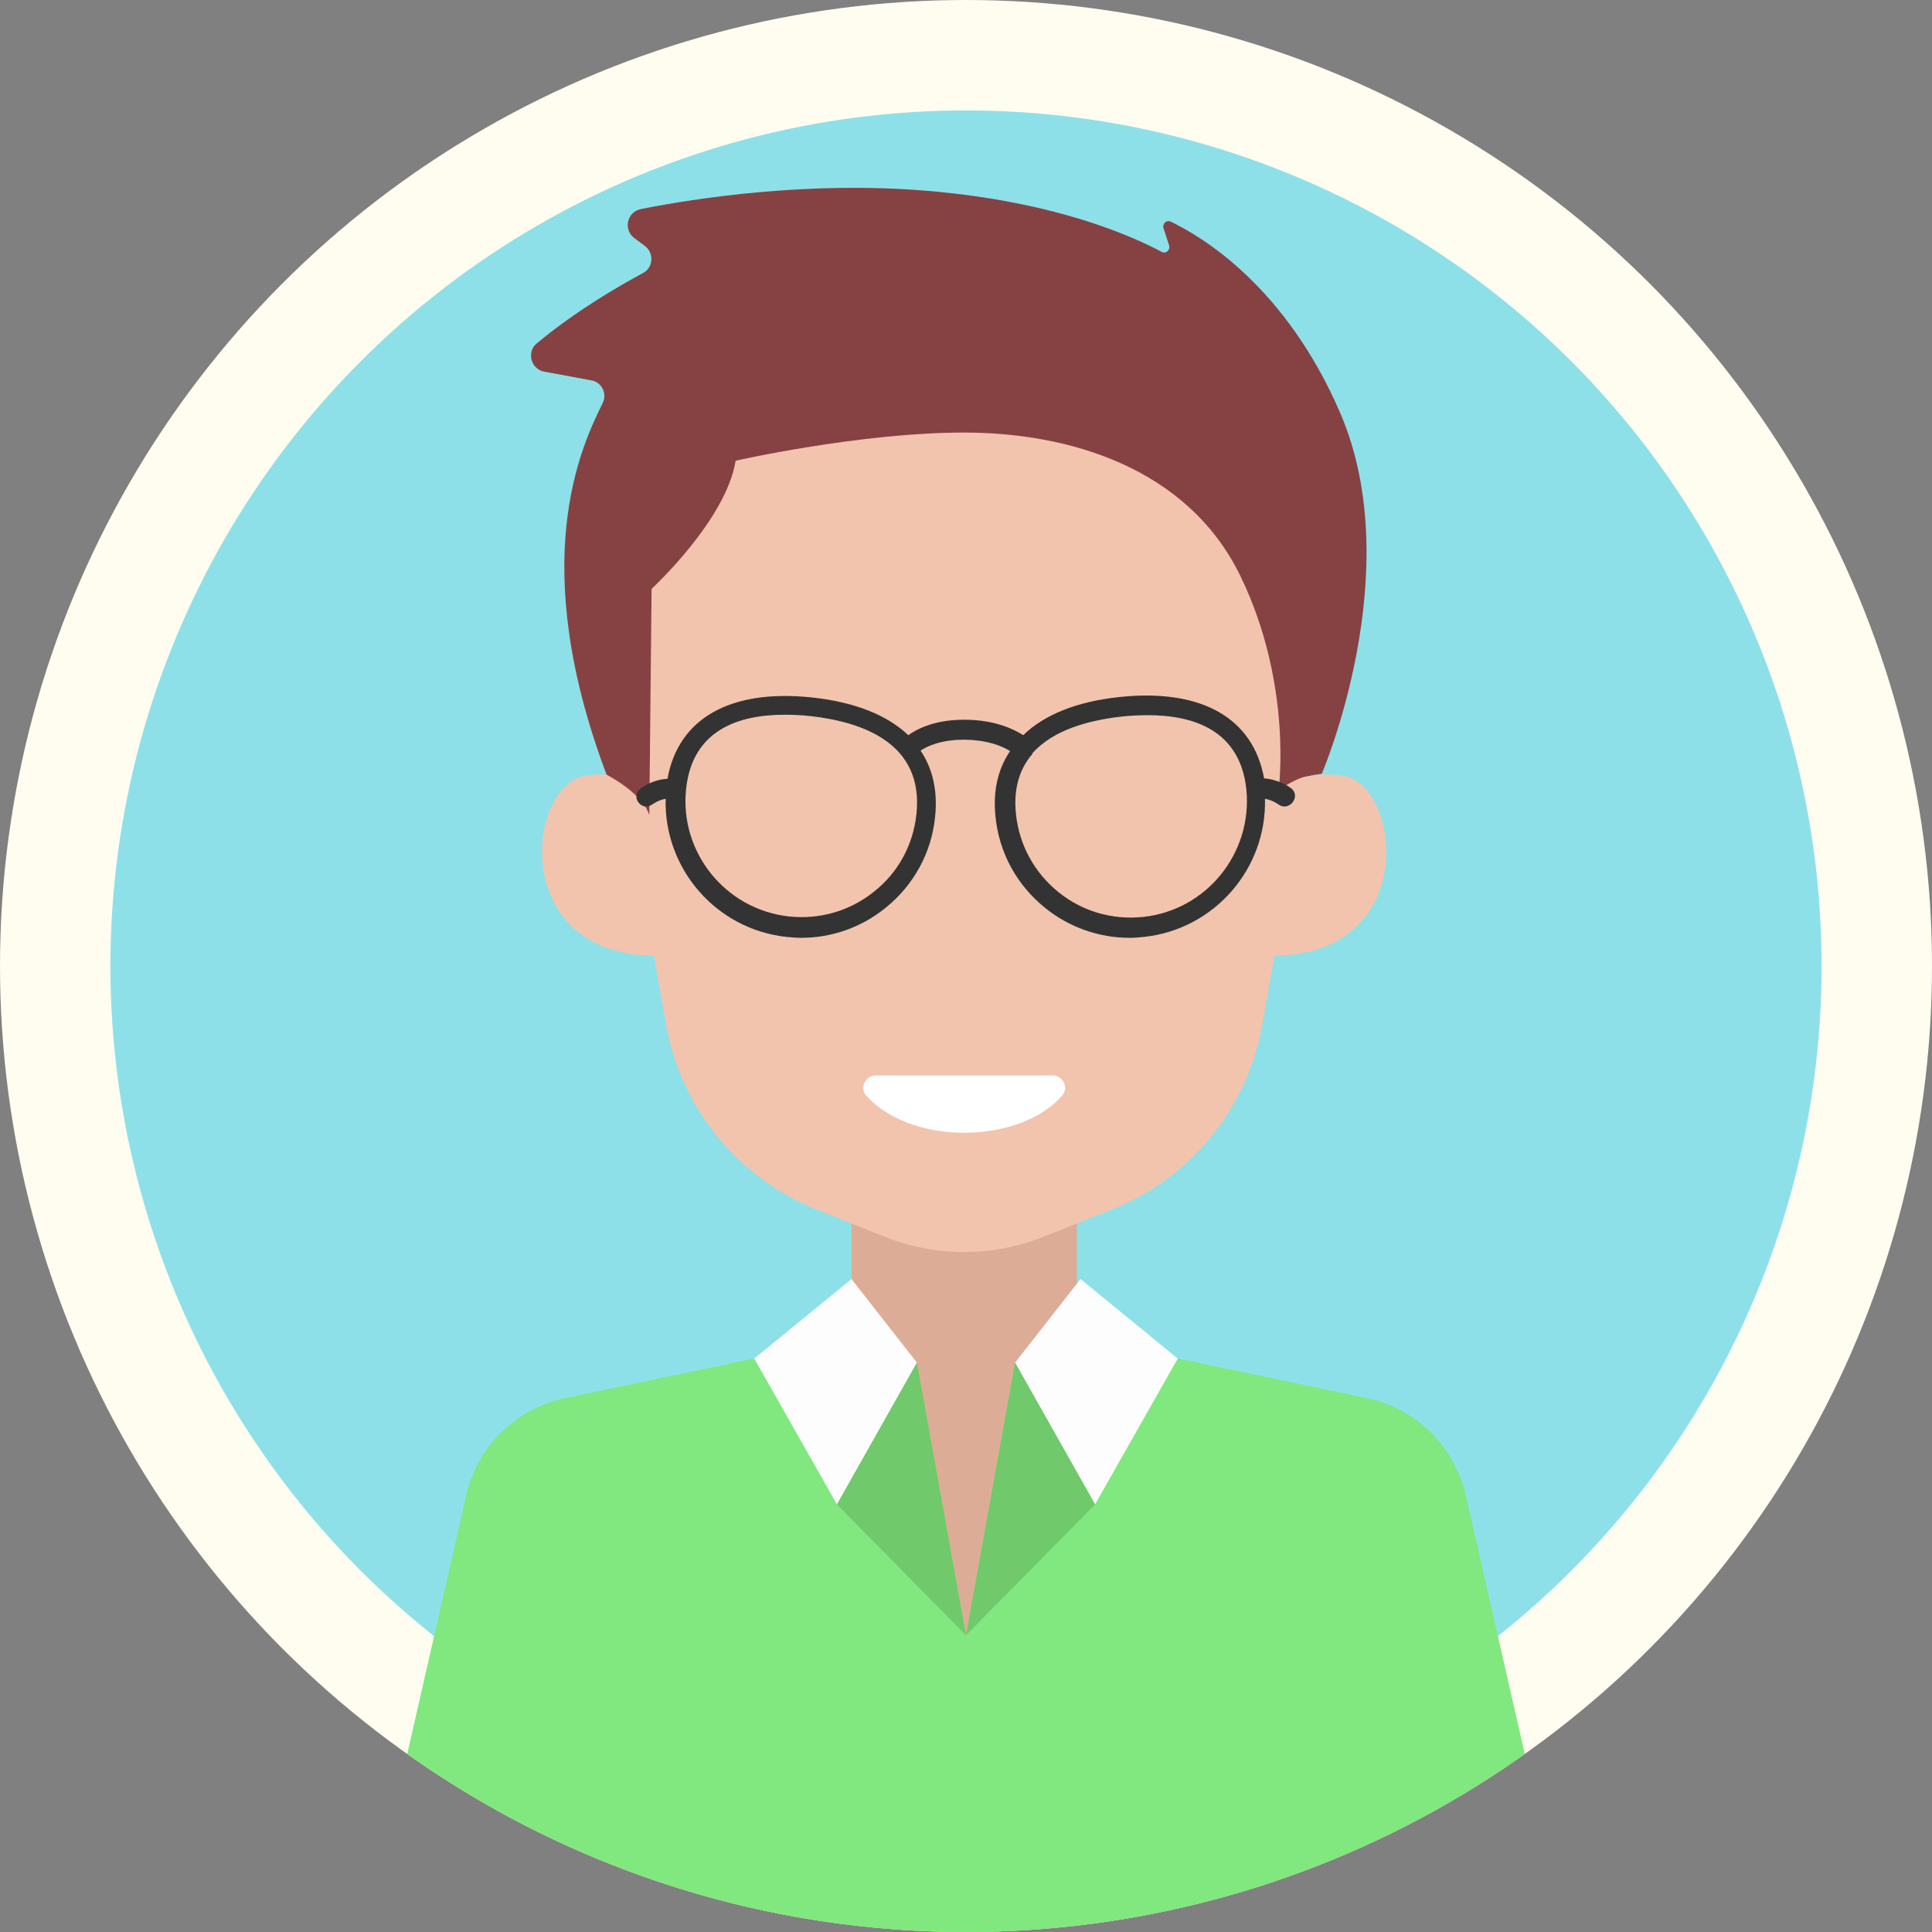 <?xml version="1.0" encoding="utf-8"?>
<!-- Generator: Adobe Illustrator 25.2.0, SVG Export Plug-In . SVG Version: 6.00 Build 0)  -->
<svg version="1.1" id="底圖" xmlns="http://www.w3.org/2000/svg" xmlns:xlink="http://www.w3.org/1999/xlink" x="0px" y="0px"
	 viewBox="0 0 42.52 42.52" style="enable-background:new 0 0 42.52 42.52;" xml:space="preserve">
<rect x="0" y="0" width="42.52" height="42.52" fill="#808080" stroke="none"/>
<style type="text/css">
	.st0{fill:#E5007F;}
	.st1{fill:#FFFFFF;}
	.st2{fill:#1C9757;}
	.st3{fill-rule:evenodd;clip-rule:evenodd;fill:#E5007F;}
	.st4{fill-rule:evenodd;clip-rule:evenodd;fill:#FFFFFF;}
	.st5{fill-rule:evenodd;clip-rule:evenodd;}
	.st6{fill-rule:evenodd;clip-rule:evenodd;fill:none;stroke:#FFFFFF;stroke-width:2.5;stroke-miterlimit:10;}
	.st7{fill:#001960;}
	.st8{clip-path:url(#SVGID_3_);}
	.st9{clip-path:url(#SVGID_4_);}
	.st10{fill:#34A853;}
	.st11{fill:#4285F4;}
	.st12{fill:#EA4335;}
	.st13{fill:#FBBC05;}
	.st14{fill:#FFC900;}
	.st15{fill:#FAC4D4;}
	.st16{fill:#FCC232;}
	.st17{fill:#E6F7FF;}
	.st18{fill:#C9E4F2;}
	.st19{fill:#CEEAF7;}
	.st20{fill:#FF5369;}
	.st21{fill:#F0354D;}
	.st22{fill:#D6F2FF;}
	.st23{fill:#EB2C45;}
	.st24{fill:#FF7587;}
	.st25{fill:#F7314B;}
	.st26{fill:#F7435A;}
	.st27{fill:#FFFDF0;}
	.st28{fill:#67DFD5;}
	.st29{clip-path:url(#XMLID_131_);}
	.st30{fill:#EFDF6C;}
	.st31{fill:#B58869;}
	.st32{fill:#CEA080;}
	.st33{fill:#F98E1C;}
	.st34{fill:#703A3A;}
	.st35{fill:#FFE3E3;}
	.st36{fill:#E51D3A;}
	.st37{clip-path:url(#XMLID_132_);}
	.st38{fill:#9B5F37;}
	.st39{fill:#B27247;}
	.st40{fill:#4C0F0F;}
	.st41{fill:#27A196;}
	.st42{fill:#1A877A;}
	.st43{fill:#8EE0E8;}
	.st44{clip-path:url(#XMLID_133_);}
	.st45{fill:#DDAC97;}
	.st46{fill:#F2C4AD;}
	.st47{fill:#864243;}
	.st48{fill:#333333;}
	.st49{fill:#80E87E;}
	.st50{fill:#FDFDFD;}
	.st51{fill:#70C96B;}
	.st52{fill:#DBDE6B;}
	.st53{clip-path:url(#XMLID_134_);}
	.st54{fill:#DB937F;}
	.st55{fill:#F4B79F;}
	.st56{fill:#7DCEEA;}
	.st57{fill:#51AAD2;}
	.st58{fill:#344650;}
	.st59{fill:#19252B;}
	.st60{fill:#F3EEF4;}
	.st61{clip-path:url(#XMLID_135_);}
	.st62{fill:#191919;}
	.st63{fill:#E8C3A8;}
	.st64{fill:#DA479D;}
	.st65{fill:#E1A6F4;}
	.st66{clip-path:url(#XMLID_136_);}
	.st67{fill:#C1663E;}
	.st68{fill:#D87F52;}
	.st69{fill:#FFFAF8;}
	.st70{fill:#00A9F3;}
	.st71{fill:#0F0F0F;}
	.st72{fill:#E45A69;}
	.st73{fill:#5EA73C;}
	.st74{clip-path:url(#XMLID_137_);}
	.st75{fill:#D9A790;}
	.st76{fill:#E9BFA6;}
	.st77{fill:#592A00;}
	.st78{fill:#723900;}
	.st79{fill:#FFC7D2;}
	.st80{fill:#DEAF5F;}
	.st81{clip-path:url(#XMLID_138_);}
	.st82{fill:#D8A991;}
	.st83{fill:#EAC0A8;}
	.st84{fill:#CEEFEB;}
	.st85{fill:none;stroke:#1C9757;stroke-width:8;stroke-miterlimit:10;}
	.st86{fill:#1877F2;}
	.st87{fill:none;stroke:#1877F2;stroke-width:8;stroke-miterlimit:10;}
	.st88{fill:none;stroke:#FFFFFF;stroke-linecap:round;stroke-linejoin:round;stroke-miterlimit:10;}
	.st89{fill:none;stroke:#FFFFFF;stroke-miterlimit:10;}
	.st90{fill:#5BE0B3;}
	.st91{fill:#38BB8F;}
	.st92{fill:#50ABF0;}
	.st93{fill:#2F8CD2;}
	.st94{fill:#F567BA;}
	.st95{fill:#C576D6;}
	.st96{fill:#AE60BF;}
	.st97{fill:#606060;}
</style>
<g id="XMLID_72_">
	<g id="XMLID_57_">
		<circle id="XMLID_74_" class="st27" cx="21.26" cy="21.26" r="21.26"/>
		<circle id="XMLID_59_" class="st43" cx="21.26" cy="21.26" r="18.83"/>
	</g>
	<g>
		<defs>
			<circle id="XMLID_129_" cx="21.26" cy="21.26" r="21.26"/>
		</defs>
		<clipPath id="XMLID_131_">
			<use xlink:href="#XMLID_129_"  style="overflow:visible;"/>
		</clipPath>
		<g id="XMLID_38_" class="st29">
			<path id="XMLID_206_" class="st45" d="M29.76,31.14l-6.06-1.69v-4.23l-2.48,0.33l-2.48-0.33v4.23l-6.06,1.69
				c-1.14,0.32-2.03,1.23-2.32,2.38l-2.29,9h13.15h13.15l-2.29-9C31.79,32.36,30.9,31.46,29.76,31.14z"/>
			<path id="XMLID_203_" class="st46" d="M21.22,7.62c-6.51,0-7.66,4.56-7.85,6.55c-0.05,0.48-0.02,0.96,0.06,1.43l1.23,6.95
				c0.32,1.83,1.57,3.36,3.29,4.06l1.5,0.6c1.14,0.46,2.4,0.46,3.54,0l1.5-0.6c1.72-0.69,2.97-2.23,3.29-4.06l1.23-6.95
				c0.08-0.47,0.11-0.95,0.06-1.43C28.88,12.18,27.73,7.62,21.22,7.62z"/>
			<g id="XMLID_196_">
				<g>
					<path id="XMLID_168_" class="st46" d="M14.76,17.9c0,0-0.58-1.04-1.87-0.83c-1.29,0.21-1.67,3.83,1.37,3.96
						C17.3,21.15,14.76,17.9,14.76,17.9z"/>
					<path id="XMLID_159_" class="st46" d="M27.68,17.9c0,0,0.58-1.04,1.87-0.83c1.29,0.21,1.67,3.83-1.37,3.96
						C25.14,21.15,27.68,17.9,27.68,17.9z"/>
				</g>
			</g>
			<path id="XMLID_195_" class="st1" d="M19.27,23.67c-0.23,0-0.36,0.28-0.2,0.45c0.43,0.48,1.23,0.81,2.15,0.81
				c0.92,0,1.72-0.32,2.15-0.81c0.16-0.17,0.03-0.45-0.2-0.45H19.27z"/>
			<path id="XMLID_36_" class="st47" d="M13.35,17.05c0,0,0.79,0.4,0.94,0.89l0.05-4.98c0,0,1.64-1.51,1.85-2.82
				c0,0,2.73-0.62,5.03-0.62s4.92,0.77,6.08,3.16s0.84,4.71,0.84,4.71s0.35-0.25,0.6-0.3s0.35-0.06,0.35-0.06s1.91-4.44,0.41-7.93
				C28.3,6.3,26.44,5.2,25.77,4.88c-0.1-0.05-0.2,0.05-0.16,0.15l0.12,0.37c0.03,0.1-0.07,0.2-0.17,0.14
				c-0.62-0.33-2.3-1.1-5.15-1.34c-2.61-0.22-5.09,0.16-6.3,0.4c-0.31,0.06-0.4,0.45-0.15,0.64l0.23,0.17
				c0.21,0.16,0.19,0.48-0.04,0.6c-0.56,0.3-1.5,0.85-2.34,1.55c-0.23,0.19-0.12,0.57,0.17,0.62l1.03,0.19
				c0.24,0.04,0.36,0.3,0.25,0.51C12.78,9.85,11.59,12.38,13.35,17.05z"/>
			<path id="XMLID_224_" class="st48" d="M28.43,17.36c-0.01-0.01-0.25-0.2-0.61-0.23c-0.24-1.33-1.38-1.98-3.18-1.79
				c-0.94,0.1-1.66,0.39-2.12,0.84c-0.22-0.14-0.64-0.34-1.3-0.34c-0.63,0-1.02,0.19-1.23,0.34c-0.46-0.44-1.18-0.73-2.12-0.83
				c-1.8-0.19-2.94,0.46-3.18,1.79c-0.36,0.02-0.6,0.22-0.61,0.23c-0.09,0.08-0.1,0.21-0.02,0.3c0.04,0.05,0.1,0.08,0.16,0.08
				c0.05,0,0.1-0.02,0.14-0.05c0.01,0,0.12-0.09,0.29-0.12c-0.04,1.53,1.1,2.87,2.66,3.04c0.11,0.01,0.22,0.02,0.32,0.02
				c0.68,0,1.33-0.23,1.86-0.66c0.62-0.5,1.01-1.21,1.09-2c0.06-0.57-0.05-1.06-0.32-1.46c0.15-0.1,0.45-0.24,0.95-0.24
				c0.51,0,0.85,0.14,1.02,0.25c-0.27,0.4-0.38,0.88-0.32,1.45c0.08,0.79,0.47,1.5,1.09,2c0.53,0.43,1.19,0.66,1.86,0.66
				c0.11,0,0.21-0.01,0.32-0.02c1.55-0.17,2.7-1.5,2.66-3.04c0.17,0.03,0.29,0.12,0.29,0.12c0.04,0.03,0.09,0.05,0.14,0.05
				c0.06,0,0.12-0.03,0.16-0.07C28.53,17.57,28.52,17.44,28.43,17.36z M20.17,17.91c-0.07,0.68-0.4,1.29-0.93,1.71
				c-0.53,0.43-1.2,0.62-1.87,0.55c-1.4-0.15-2.42-1.41-2.27-2.81c0.14-1.3,1.16-1.63,2.17-1.63c0.19,0,0.38,0.01,0.57,0.03
				C18.99,15.89,20.33,16.36,20.17,17.91z M25.16,20.18c-0.68,0.07-1.34-0.12-1.87-0.55c-0.53-0.43-0.86-1.04-0.93-1.71
				c-0.06-0.56,0.08-0.98,0.33-1.29c0,0,0.01,0,0.01-0.01c0.01-0.01,0.02-0.02,0.02-0.04c0.46-0.52,1.25-0.73,1.97-0.81
				c0.18-0.02,0.38-0.03,0.57-0.03c1.01,0,2.03,0.33,2.17,1.63C27.57,18.77,26.56,20.03,25.16,20.18z"/>
			<path id="XMLID_104_" class="st49" d="M32.26,32.91c-0.25-1.08-1.1-1.92-2.18-2.14l-6.3-1.32l-1.44,0.54l-1.08,6l-1.08-6
				l-1.44-0.54l-6.3,1.32c-1.08,0.23-1.94,1.06-2.18,2.14l-2.19,9.61h13.19h13.19L32.26,32.91z"/>
			<polygon id="XMLID_39_" class="st50" points="18.74,28.15 16.6,29.9 18.42,33.11 20.18,29.99 			"/>
			<polygon id="XMLID_81_" class="st51" points="21.26,35.99 18.42,33.11 20.18,29.99 			"/>
			<polygon id="XMLID_165_" class="st50" points="23.78,28.15 25.92,29.9 24.1,33.11 22.34,29.99 			"/>
			<polygon id="XMLID_164_" class="st51" points="21.26,35.99 24.1,33.11 22.34,29.99 			"/>
		</g>
	</g>
</g>
</svg>
